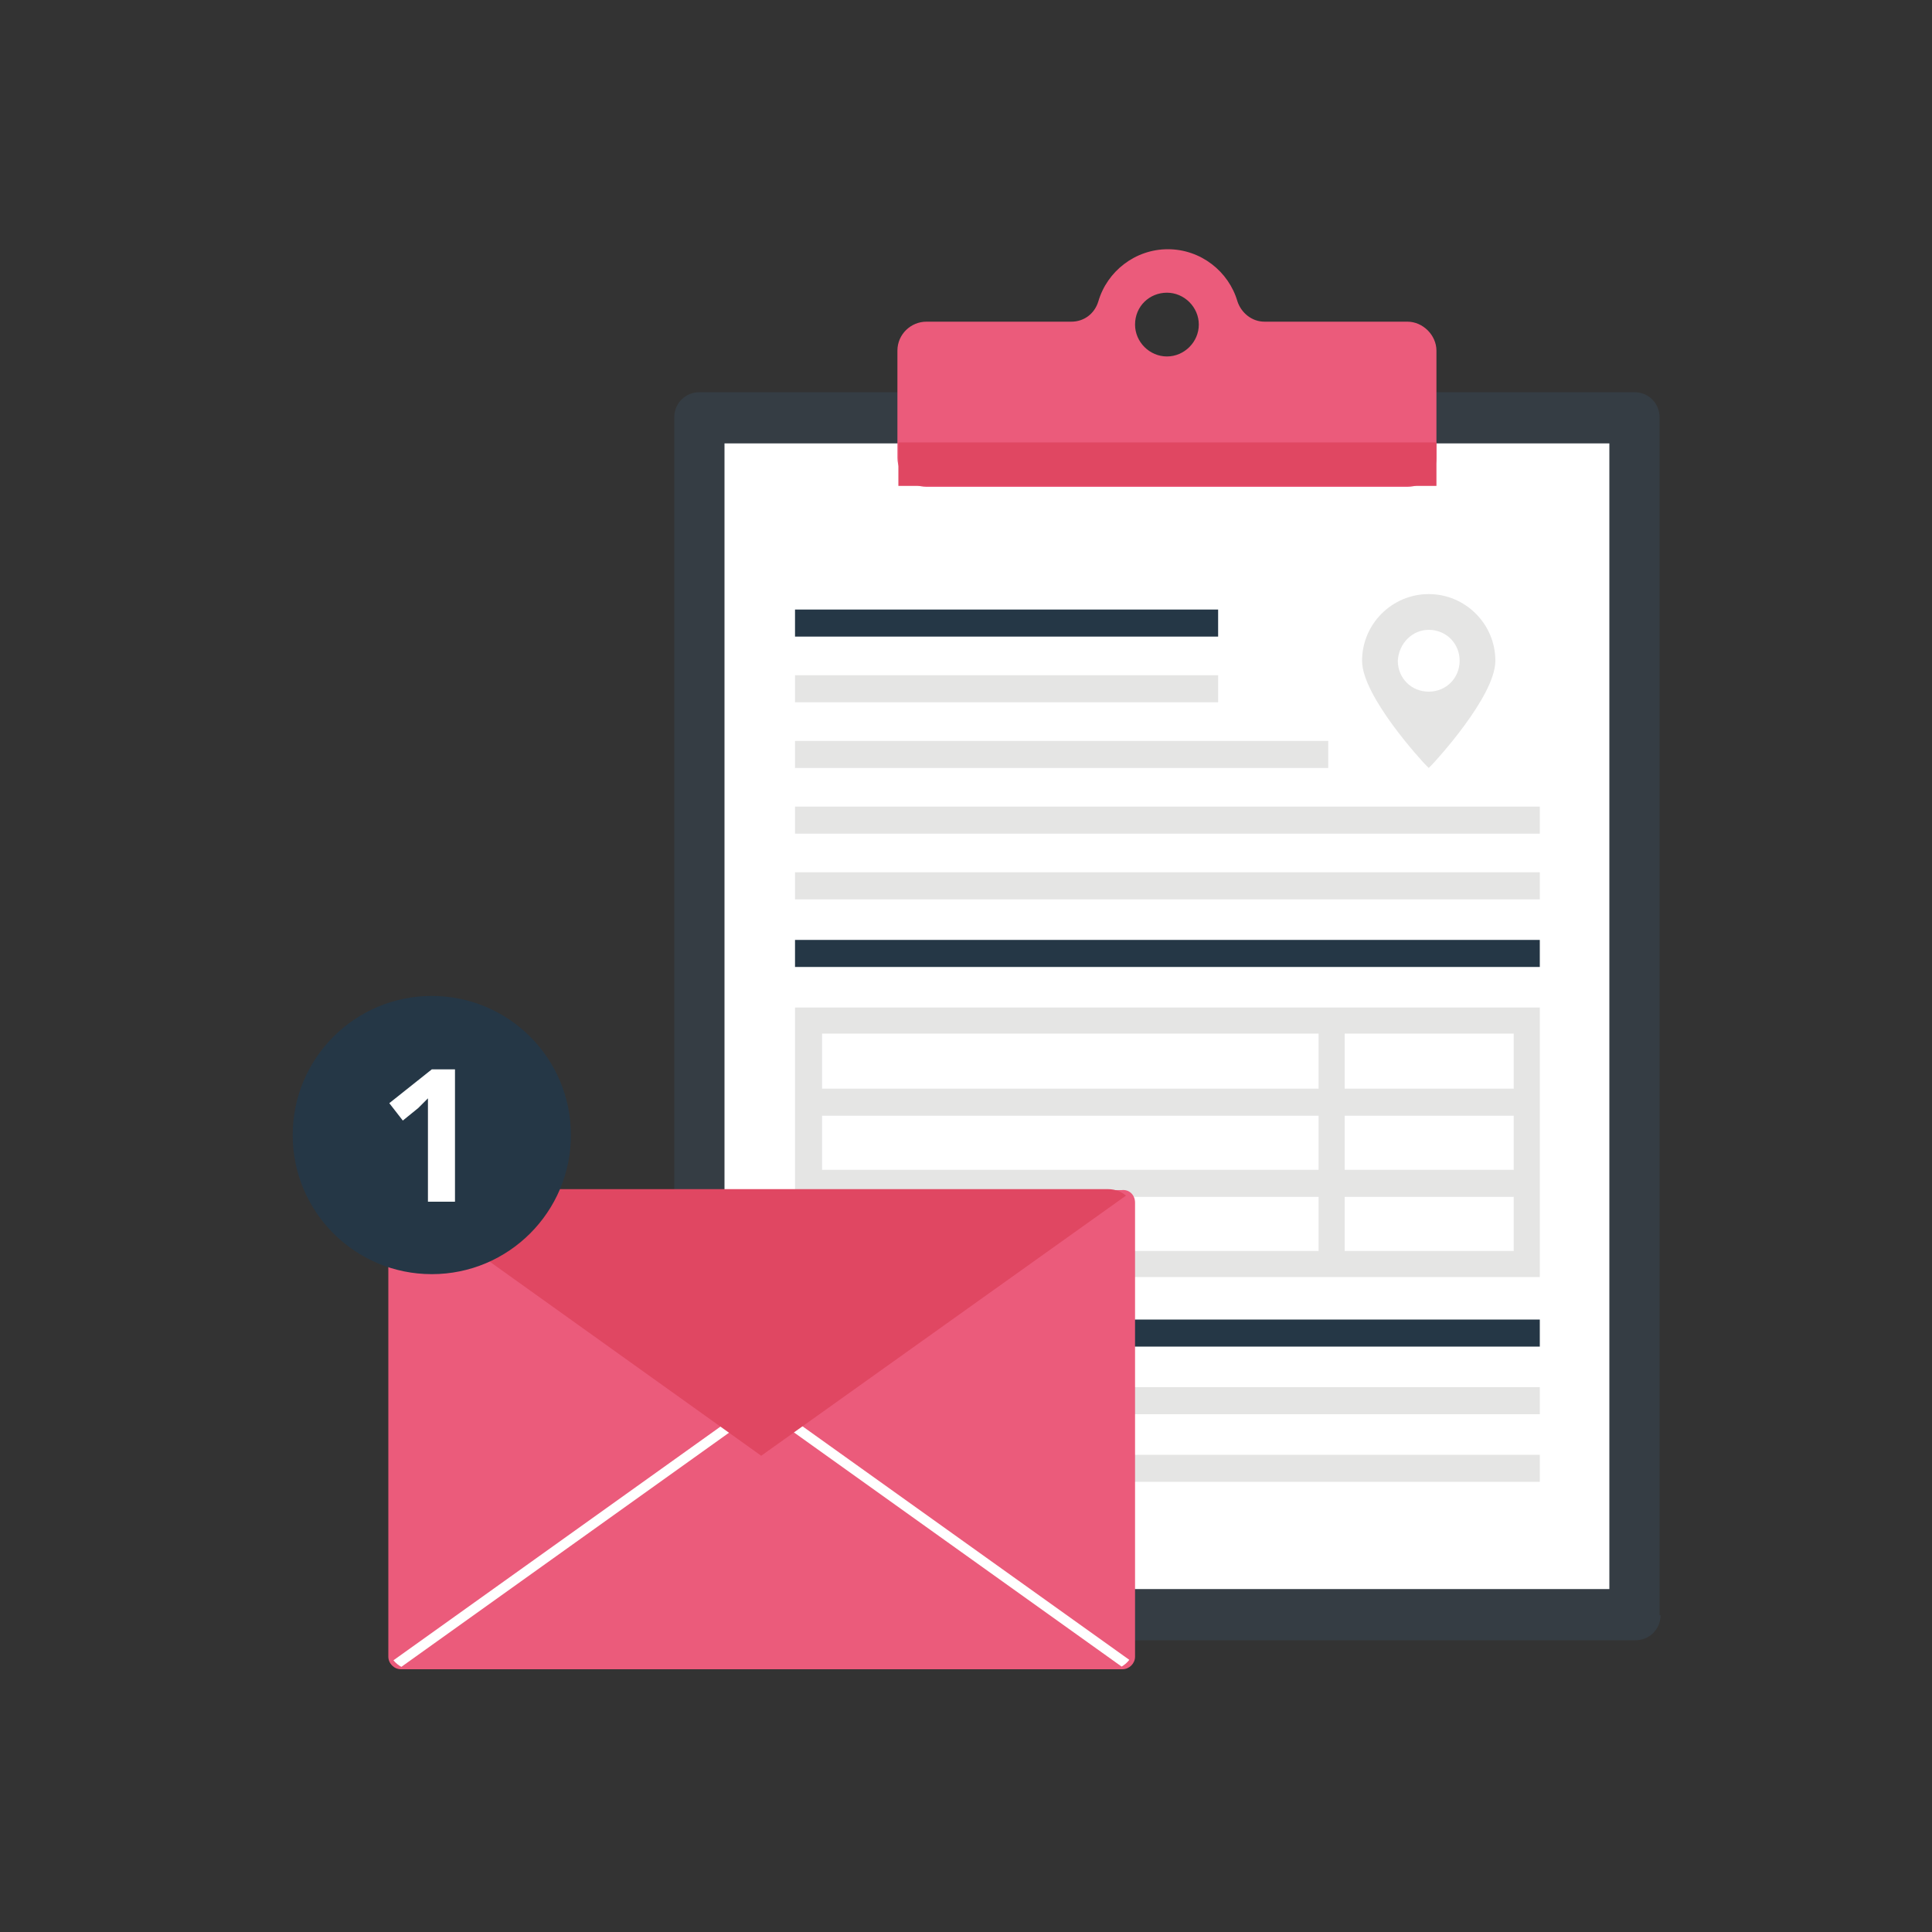 <?xml version="1.0" encoding="utf-8"?>
<!-- Generator: Adobe Illustrator 25.0.0, SVG Export Plug-In . SVG Version: 6.00 Build 0)  -->
<svg version="1.1" id="Vrstva_1" xmlns="http://www.w3.org/2000/svg" xmlns:xlink="http://www.w3.org/1999/xlink" x="0px" y="0px"
	 viewBox="0 0 200 200" style="enable-background:new 0 0 200 200;" xml:space="preserve">
<rect x="0" y="0" width="200" height="200" fill="#333333" stroke="none"/>
<style type="text/css">
	.st0{fill:#353D44;}
	.st1{fill:#FFFFFF;}
	.st2{fill:#EB5B7B;}
	.st3{fill:#E04762;}
	.st4{fill:#E5E5E4;}
	.st5{fill:#253746;}
	.st6{clip-path:url(#SVGID_2_);fill:none;stroke:#FFFFFF;stroke-width:1.029;stroke-miterlimit:10;}
	.st7{clip-path:url(#SVGID_2_);fill:#E04762;}
</style>
<g>
	<g>
		<path class="st0" d="M171.9,167.2c0,1.5-1.2,2.6-2.6,2.6H72.4c-1.5,0-2.6-1.2-2.6-2.6V43.2c0-1.5,1.2-2.6,2.6-2.6h96.8
			c1.5,0,2.6,1.2,2.6,2.6V167.2z"/>
	</g>
	<g>
		<rect x="75" y="45.9" class="st1" width="91.6" height="118.6"/>
	</g>
	<g>
		<g>
			<g>
				<g>
					<path class="st2" d="M145.7,33.3h-14.8c-1.3,0-2.4-0.9-2.8-2.1c-0.9-3.1-3.8-5.4-7.2-5.4c-3.4,0-6.3,2.3-7.2,5.4
						c-0.4,1.3-1.5,2.1-2.8,2.1H95.9c-1.6,0-3,1.3-3,3v11.1c0,1.6,1.4,3,3,3h49.8c1.6,0,3-1.3,3-3V36.3
						C148.7,34.7,147.3,33.3,145.7,33.3z M120.8,30.3c1.8,0,3.3,1.5,3.3,3.3c0,1.8-1.5,3.3-3.3,3.3c-1.8,0-3.3-1.5-3.3-3.3
						C117.5,31.7,119,30.3,120.8,30.3z"/>
				</g>
			</g>
		</g>
		<rect x="93" y="45.8" class="st3" width="55.7" height="4.5"/>
	</g>
	<path class="st4" d="M82.3,104.3v27.9h77.1v-27.9H82.3z M136.4,129.5H85.1v-5.6h51.4V129.5z M136.4,121.1H85.1v-5.6h51.4V121.1z
		 M136.4,112.7H85.1V107h51.4V112.7z M156.7,129.5h-17.5v-5.6h17.5V129.5z M156.7,121.1h-17.5v-5.6h17.5V121.1z M156.7,112.7h-17.5
		V107h17.5V112.7z"/>
	<g>
		<rect x="82.3" y="76.7" class="st4" width="55.2" height="2.8"/>
	</g>
	<g>
		<rect x="82.3" y="90.3" class="st4" width="77.1" height="2.8"/>
	</g>
	<g>
		<rect x="82.3" y="143.6" class="st4" width="77.1" height="2.8"/>
	</g>
	<g>
		<rect x="82.3" y="97.3" class="st5" width="77.1" height="2.8"/>
	</g>
	<g>
		<rect x="82.3" y="63.1" class="st5" width="43.8" height="2.8"/>
	</g>
	<g>
		<rect x="82.3" y="69.9" class="st4" width="43.8" height="2.8"/>
	</g>
	<g>
		<rect x="82.3" y="136.6" class="st5" width="77.1" height="2.8"/>
	</g>
	<g>
		<rect x="82.3" y="83.5" class="st4" width="77.1" height="2.8"/>
	</g>
	<g>
		<rect x="115.6" y="150.6" class="st4" width="43.8" height="2.8"/>
	</g>
	<path class="st4" d="M147.9,61.5c-3.8,0-6.9,3.1-6.9,6.9c0,3.7,6.3,10.5,6.6,10.8l0.3,0.3l0.3-0.3c0.3-0.3,6.6-7.1,6.6-10.8
		C154.8,64.6,151.7,61.5,147.9,61.5z M147.9,65.2c1.8,0,3.2,1.4,3.2,3.2c0,1.8-1.4,3.2-3.2,3.2c-1.8,0-3.2-1.4-3.2-3.2
		C144.8,66.6,146.2,65.2,147.9,65.2z"/>
	<path class="st2" d="M117.5,124.5v47c0,0.7-0.6,1.3-1.3,1.3H41.5c-0.7,0-1.3-0.6-1.3-1.3v-47c0-0.7,0.6-1.3,1.3-1.3h74.6
		C116.9,123.1,117.5,123.7,117.5,124.5z"/>
	<g>
		<defs>
			<path id="SVGID_1_" d="M117.5,125.9v44.2c0,1.5-1.2,2.8-2.8,2.8H42.9c-1.5,0-2.8-1.2-2.8-2.8v-44.2c0-1.5,1.2-2.8,2.8-2.8h71.8
				C116.3,123.1,117.5,124.3,117.5,125.9z"/>
		</defs>
		<clipPath id="SVGID_2_">
			<use xlink:href="#SVGID_1_"  style="overflow:visible;"/>
		</clipPath>
		<path class="st6" d="M35,176.6l43.8-31.3c0,0,0.1,0,0.1,0l43.8,31.3c0.1,0.1,0,0.2-0.1,0.2H35C34.9,176.8,34.9,176.7,35,176.6z"/>
		<polygon class="st7" points="117.5,123.1 78.8,150.7 40.2,123.1 		"/>
	</g>
	<circle class="st5" cx="44.7" cy="117.5" r="14.4"/>
	<g>
		<path class="st1" d="M47.2,124.4h-2.9v-8l0-1.3l0-1.4c-0.5,0.5-0.8,0.8-1,1l-1.6,1.3l-1.4-1.8l4.4-3.5h2.4V124.4z"/>
	</g>
</g>
</svg>
